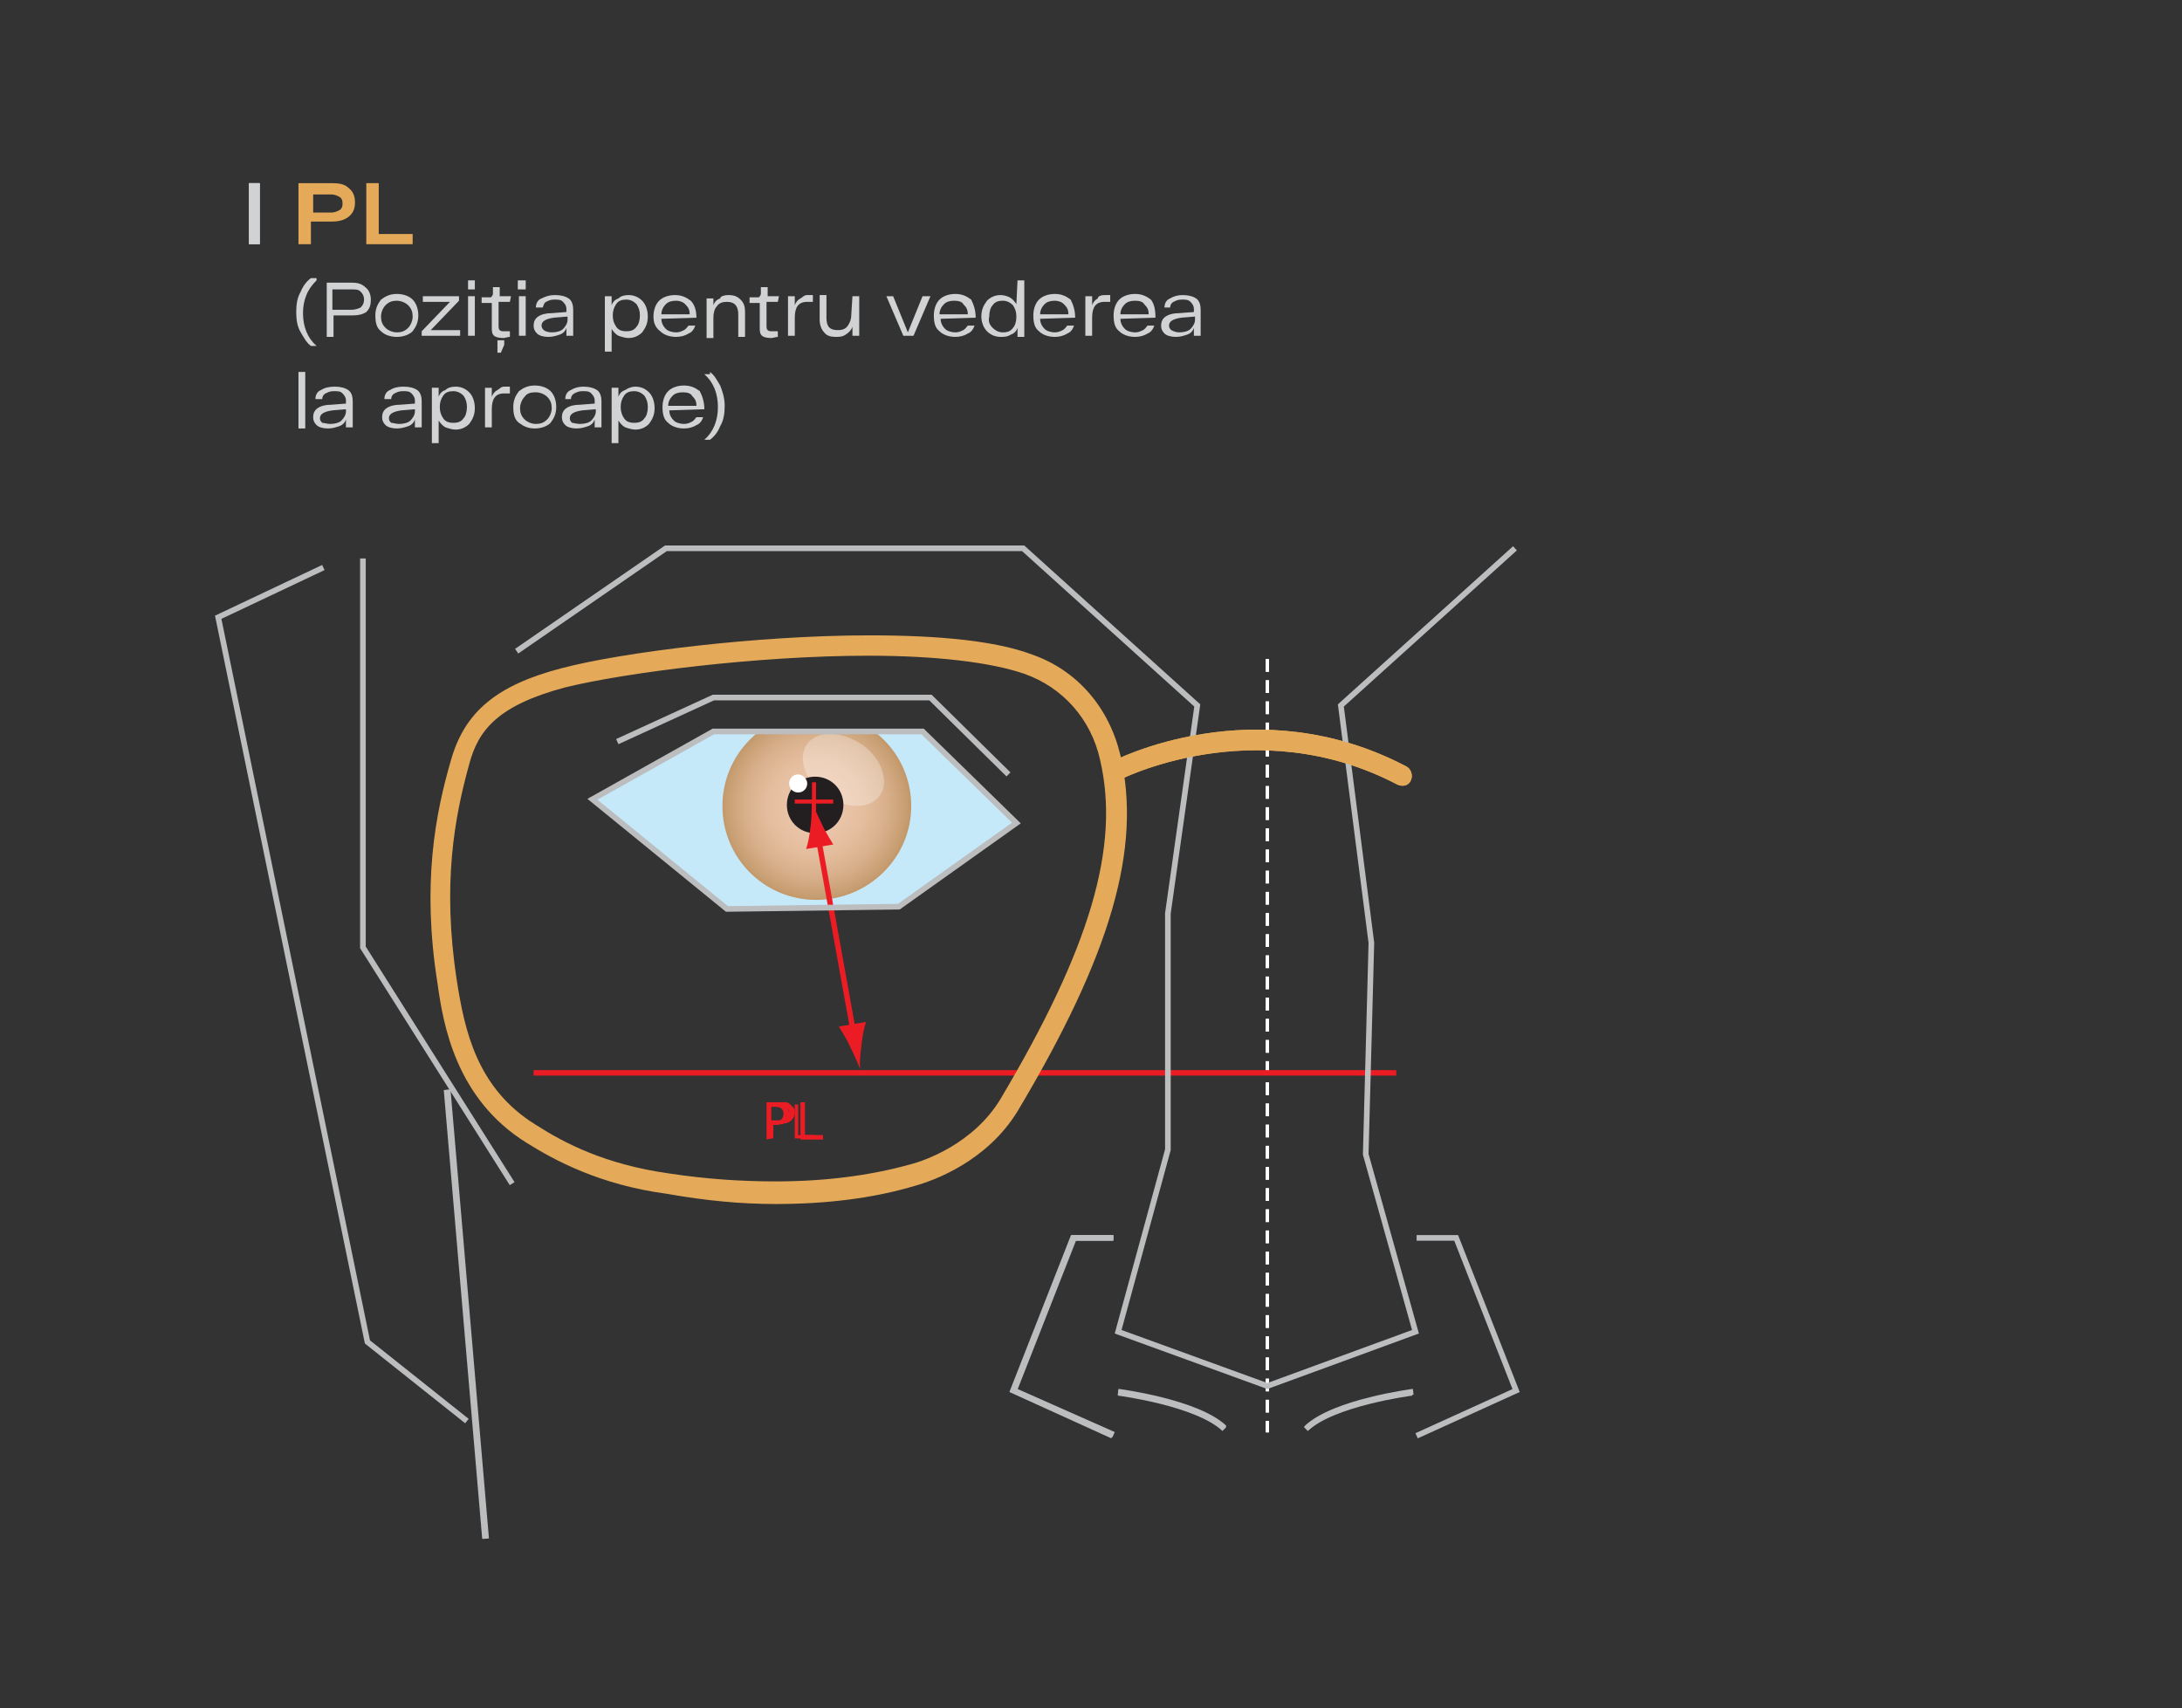 <?xml version="1.0" encoding="utf-8"?>
<!-- Generator: Adobe Illustrator 28.0.0, SVG Export Plug-In . SVG Version: 6.00 Build 0)  -->
<svg version="1.1" id="Layer_1" xmlns="http://www.w3.org/2000/svg" xmlns:xlink="http://www.w3.org/1999/xlink" x="0px" y="0px"
	 viewBox="0 0 193 151.1" style="enable-background:new 0 0 193 151.1;" xml:space="preserve">
<rect x="0" y="0" width="193" height="151.1" fill="#333333" stroke="none"/>
<style type="text/css">
	.st0{fill:#C6E9FA;}
	.st1{fill:none;stroke:#FFFFFF;stroke-width:0.281;stroke-dasharray:1.123,0.749;}
	.st2{fill:none;stroke:#EC1C24;stroke-width:0.342;}
	.st3{fill:#EC1C24;}
	.st4{fill:none;stroke:#BBBDBF;stroke-width:0.499;}
	.st5{fill:#E4AA59;}
	.st6{fill:none;stroke:#D0D2D3;stroke-width:0.962;}
	
		.st7{clip-path:url(#SVGID_00000047026397881404875470000013107032230046309294_);fill:url(#SVGID_00000154407848490545326840000000165460245416938898_);}
	
		.st8{opacity:0.29;clip-path:url(#SVGID_00000165209946704808343450000005791698798474649472_);fill:#FFFFFF;enable-background:new    ;}
	.st9{clip-path:url(#SVGID_00000088126390338255859150000003466876722331913094_);fill:#231F20;}
	.st10{fill:none;stroke:#EC1C24;stroke-width:0.357;}
	.st11{fill:none;stroke:#EC1C24;stroke-width:0.481;}
	.st12{fill:#FFFFFF;}
	.st13{enable-background:new    ;}
	.st14{fill:#D0D2D3;}
</style>
<polygon class="st0" points="79.5,80.2 89.9,72.8 81.6,64.7 63.1,64.7 52.4,70.7 64.3,80.4 "/>
<line class="st1" x1="112.1" y1="58.3" x2="112.1" y2="126.7"/>
<path class="st2" d="M124.8,104.7"/>
<g>
	<g>
		<path class="st3" d="M67.8,97.7c0.2,0,0.4-0.1,0.8-0.1s0.7,0.1,0.9,0.3c0.2,0.1,0.3,0.4,0.3,0.6c0,0.3-0.1,0.5-0.2,0.7
			c-0.2,0.2-0.6,0.3-0.9,0.3c-0.1,0-0.2,0-0.3,0v1.2H68v-3H67.8z M68.2,99.2c0.1,0,0.2,0,0.3,0c0.5,0,0.8-0.2,0.8-0.7
			c0-0.4-0.3-0.6-0.7-0.6c-0.2,0-0.3,0-0.4,0C68.2,97.9,68.2,99.2,68.2,99.2z"/>
		<path class="st3" d="M70.2,97.7h0.4v2.7H72v0.3h-1.7v-3H70.2z"/>
	</g>
</g>
<line class="st4" x1="43" y1="136.1" x2="39.6" y2="96.4"/>
<polyline class="st4" points="98.5,109.5 95,109.5 89.7,123 98.5,126.9 "/>
<path class="st4" d="M125,123.1c0,0-7,0.9-9.4,3.2"/>
<path class="st4" d="M98.9,123.1c0,0,7,0.9,9.4,3.2"/>
<path class="st5" d="M124.1,69.5c0.3,0,0.6-0.2,0.7-0.5c0.2-0.4,0-1-0.4-1.2c-13.3-7-25.8-0.6-26.3-0.3c-0.4,0.2-0.6,0.7-0.4,1.2
	c0.2,0.4,0.7,0.6,1.1,0.4c0.1-0.1,12.2-6.3,24.8,0.3C123.9,69.5,124,69.5,124.1,69.5L124.1,69.5z"/>
<line class="st6" x1="22.5" y1="16.2" x2="22.5" y2="21.6"/>
<g>
	<g>
		<g>
			<defs>
				<rect id="SVGID_1_" x="57.3" y="64.8" width="116.3" height="16.2"/>
			</defs>
			<clipPath id="SVGID_00000065760674850346254410000015919319242513982895_">
				<use xlink:href="#SVGID_1_"  style="overflow:visible;"/>
			</clipPath>
			
				<radialGradient id="SVGID_00000162329607957483470920000005257696221114524803_" cx="-827.515" cy="1837.3" r="8.312" gradientTransform="matrix(-1 0 0 1 -755.309 -1766)" gradientUnits="userSpaceOnUse">
				<stop  offset="0" style="stop-color:#ECC6AB"/>
				<stop  offset="0.291" style="stop-color:#EAC4A8"/>
				<stop  offset="0.521" style="stop-color:#E4BD9E"/>
				<stop  offset="0.731" style="stop-color:#D9B18D"/>
				<stop  offset="0.927" style="stop-color:#CAA176"/>
				<stop  offset="1" style="stop-color:#C3996B"/>
			</radialGradient>
			
				<path style="clip-path:url(#SVGID_00000065760674850346254410000015919319242513982895_);fill:url(#SVGID_00000162329607957483470920000005257696221114524803_);" d="
				M63.9,71.3c0,4.6,3.7,8.3,8.3,8.3c4.6,0,8.4-3.7,8.4-8.3c0-4.6-3.7-8.3-8.4-8.3C67.6,63,63.9,66.7,63.9,71.3z"/>
		</g>
	</g>
	<g>
		<g>
			<defs>
				<rect id="SVGID_00000049926407279356374120000006188384350808364429_" x="57.3" y="64.8" width="116.3" height="16.2"/>
			</defs>
			<clipPath id="SVGID_00000025420562559152278650000013629528175513062825_">
				<use xlink:href="#SVGID_00000049926407279356374120000006188384350808364429_"  style="overflow:visible;"/>
			</clipPath>
			
				<path style="opacity:0.29;clip-path:url(#SVGID_00000025420562559152278650000013629528175513062825_);fill:#FFFFFF;enable-background:new    ;" d="
				M71.4,65.8c-0.9,1.2-0.2,3.3,1.6,4.5c1.8,1.3,3.9,1.3,4.8,0.1c0.9-1.2,0.2-3.3-1.5-4.5C74.4,64.6,72.3,64.6,71.4,65.8z"/>
		</g>
	</g>
	<g>
		<g>
			<defs>
				<rect id="SVGID_00000158746648633921357190000017276506457464563615_" x="57.3" y="64.8" width="116.3" height="16.2"/>
			</defs>
			<clipPath id="SVGID_00000002386842697454088920000003643445455954952613_">
				<use xlink:href="#SVGID_00000158746648633921357190000017276506457464563615_"  style="overflow:visible;"/>
			</clipPath>
			<path style="clip-path:url(#SVGID_00000002386842697454088920000003643445455954952613_);fill:#231F20;" d="M69.6,71.2
				c0,1.4,1.1,2.5,2.5,2.5s2.5-1.1,2.5-2.5s-1.1-2.5-2.5-2.5S69.6,69.8,69.6,71.2z"/>
		</g>
	</g>
</g>
<line class="st10" x1="72" y1="69.2" x2="72" y2="72.6"/>
<line class="st10" x1="70.3" y1="70.9" x2="73.7" y2="70.9"/>
<line class="st1" x1="112.1" y1="58.3" x2="112.1" y2="126.7"/>
<path class="st2" d="M124.8,104.8"/>
<line class="st11" x1="47.2" y1="94.9" x2="123.5" y2="94.9"/>
<g>
	<g>
		<line class="st11" x1="72.4" y1="74.2" x2="75.5" y2="91.4"/>
		<path class="st3" d="M76.2,92.4c0.1-0.8,0.2-1.4,0.4-2l-2.4,0.4c0.1,0.2,0.7,1.1,1,1.8c0.4,0.8,0.7,1.5,0.9,2
			C76,94.1,76.1,93.3,76.2,92.4z"/>
		<path class="st3" d="M71.7,73.1c-0.1,0.8-0.2,1.4-0.4,2l2.4-0.4c-0.1-0.2-0.7-1.1-1-1.8c-0.4-0.8-0.7-1.5-0.9-2
			C71.8,71.5,71.8,72.3,71.7,73.1z"/>
	</g>
</g>
<path class="st12" d="M69.8,69.3c0,0.4,0.3,0.8,0.8,0.8c0.4,0,0.8-0.3,0.8-0.8c0-0.4-0.4-0.8-0.8-0.8C70.1,68.5,69.8,68.9,69.8,69.3
	z"/>
<g>
	<g class="st13">
		<path class="st3" d="M67.8,100.8v-3.3H69c0.2,0,0.4,0,0.5,0c0.2,0,0.3,0.1,0.4,0.2s0.2,0.2,0.3,0.3s0.1,0.3,0.1,0.4
			c0,0.3-0.1,0.5-0.3,0.7c-0.2,0.2-0.5,0.3-1,0.3h-0.8v1.3L67.8,100.8L67.8,100.8z M68.2,99.1H69c0.3,0,0.5-0.1,0.6-0.2
			s0.2-0.2,0.2-0.4c0-0.1,0-0.3-0.1-0.4s-0.2-0.2-0.3-0.2c-0.1,0-0.2,0-0.4,0h-0.8C68.2,97.9,68.2,99.1,68.2,99.1z"/>
		<path class="st3" d="M70.8,100.8v-3.3h0.4v2.9h1.6v0.4H70.8z"/>
	</g>
</g>
<polyline class="st4" points="32.1,49.4 32.1,83.8 45.3,104.7 "/>
<polyline class="st4" points="28.6,50.2 19.3,54.6 32.5,118.7 41.3,125.7 "/>
<line class="st4" x1="42.9" y1="136.1" x2="39.5" y2="96.4"/>
<polyline class="st4" points="45.7,57.6 58.9,48.5 90.5,48.5 105.9,62.4 103.3,80.8 103.3,101.7 98.9,117.8 112.1,122.6 
	125.2,117.8 120.8,102.1 121.3,83.4 118.6,62.4 134,48.5 "/>
<polyline class="st4" points="89.2,68.5 82.3,61.7 63.1,61.7 54.6,65.6 "/>
<polyline class="st4" points="98.4,109.5 94.9,109.5 89.6,123 98.4,127 "/>
<polyline class="st4" points="125.3,127 134.1,123 128.8,109.5 125.3,109.5 "/>
<polygon class="st4" points="79.5,80.2 89.9,72.8 81.6,64.7 63.1,64.7 52.4,70.7 64.3,80.4 "/>
<path class="st4" d="M124.9,123.2c0,0-7,0.9-9.4,3.2"/>
<path class="st4" d="M98.9,123.2c0,0,7,0.9,9.4,3.2"/>
<path class="st5" d="M124.1,69.5c0.3,0,0.6-0.2,0.7-0.5c0.2-0.4,0-1-0.4-1.2c-13.3-7-25.8-0.6-26.3-0.3c-0.4,0.2-0.6,0.7-0.4,1.2
	c0.2,0.4,0.7,0.6,1.1,0.4c0.1-0.1,12.2-6.3,24.8,0.3C123.8,69.5,123.9,69.5,124.1,69.5L124.1,69.5z"/>
<path class="st5" d="M68.6,106.5c4.5,0,8.6-0.5,12.3-1.6c1.8-0.5,6.4-2.2,9.1-6.6c8.3-13.9,11-23.3,9.1-31.5c-1-4.2-3.8-7.5-7.8-8.9
	c-3.2-1.2-8.1-1.7-14.4-1.7c-9.9,0-21.9,1.5-27.2,2.9c-5.8,1.5-8.6,3.9-9.8,8.1c-1.4,4.8-2.6,11-1.2,19.8c0.5,3.6,1.6,10.2,7.9,14.1
	c2.4,1.5,6.4,3.7,12.4,4.5C62.4,106.2,65.5,106.5,68.6,106.5L68.6,106.5z M76.8,58c6.1,0,10.9,0.6,13.8,1.6c3.4,1.2,5.9,4,6.7,7.6
	c1.8,7.7-0.9,16.7-8.8,30c-2.4,4-6.8,5.5-8,5.8c-3.6,1-7.6,1.5-11.9,1.5c-3,0-6.1-0.2-9.4-0.7c-5.7-0.8-9.3-2.7-11.8-4.3
	c-5.2-3.2-6.3-8.3-7-12.8c-1.3-8.5-0.2-14.4,1.1-19.1c0.8-3,2.5-5.2,8.5-6.8C55.3,59.5,67,58,76.8,58L76.8,58z"/>
<g class="st13">
	<path class="st5" d="M29.4,16.2c0.6,0,1.1,0.1,1.4,0.4c0.4,0.3,0.6,0.7,0.6,1.3c0,0.6-0.2,1-0.6,1.3s-0.9,0.4-1.5,0.4h-1.8v2h-1.1
		v-5.4C26.4,16.2,29.4,16.2,29.4,16.2z M29.3,18.8c0.3,0,0.5-0.1,0.7-0.2s0.3-0.3,0.3-0.6c0-0.3-0.1-0.5-0.3-0.6s-0.4-0.2-0.7-0.2
		h-1.6v1.6C27.7,18.8,29.3,18.8,29.3,18.8z"/>
	<path class="st5" d="M33.5,20.7h3v0.9h-4.1v-5.4h1.1V20.7z"/>
</g>
<g class="st13">
	<path class="st14" d="M28,24.8c-0.4,0.4-0.7,0.8-0.9,1.3c-0.2,0.5-0.3,1-0.3,1.6c0,1.2,0.4,2.2,1.2,2.9h-0.5
		c-0.4-0.3-0.6-0.7-0.9-1.2s-0.4-1.1-0.4-1.8c0-0.7,0.1-1.3,0.4-1.8c0.2-0.5,0.5-0.9,0.9-1.2H28V24.8z"/>
	<path class="st14" d="M31.1,25c0.5,0,0.9,0.1,1.2,0.4c0.3,0.2,0.5,0.6,0.5,1.1s-0.1,0.8-0.4,1.1c-0.3,0.2-0.7,0.3-1.2,0.3h-1.7v1.9
		h-0.6V25H31.1z M31.1,27.4c0.3,0,0.6-0.1,0.8-0.2c0.2-0.2,0.3-0.4,0.3-0.7s-0.1-0.5-0.3-0.7s-0.4-0.2-0.8-0.2h-1.7v1.8
		C29.4,27.4,31.1,27.4,31.1,27.4z"/>
	<path class="st14" d="M33.7,29.3c-0.4-0.3-0.5-0.8-0.5-1.4s0.2-1,0.5-1.4c0.4-0.3,0.8-0.5,1.4-0.5c0.6,0,1.1,0.2,1.4,0.5
		c0.3,0.3,0.5,0.8,0.5,1.4s-0.2,1-0.5,1.4c-0.3,0.3-0.8,0.5-1.4,0.5S34,29.6,33.7,29.3z M34.1,27c-0.2,0.2-0.4,0.6-0.4,1
		s0.1,0.7,0.4,1c0.2,0.2,0.6,0.4,1,0.4s0.7-0.1,1-0.4c0.2-0.2,0.4-0.6,0.4-1s-0.1-0.7-0.4-1c-0.2-0.2-0.6-0.4-1-0.4
		C34.7,26.6,34.4,26.7,34.1,27z"/>
	<path class="st14" d="M38.1,29.2h2.6v0.5h-3.4v-0.4l2.5-2.6h-2.4v-0.5h3.2v0.4L38.1,29.2z"/>
	<path class="st14" d="M41.4,25.6v-0.8H42v0.8H41.4z M41.4,29.7v-3.5H42v3.5H41.4z"/>
	<path class="st14" d="M45.1,26.7h-1v2c0,0.3,0,0.4,0.1,0.5s0.2,0.1,0.4,0.1c0.1,0,0.3,0,0.5,0v0.5c-0.2,0-0.4,0.1-0.6,0.1
		c-0.4,0-0.7-0.1-0.8-0.2c-0.2-0.2-0.2-0.4-0.2-0.8v-2.1h-0.9v-0.5h0.7c0.1,0,0.2,0,0.2-0.1c0,0,0.1-0.1,0.1-0.2v-0.6h0.6v0.8h1
		L45.1,26.7L45.1,26.7z M44,31.2v-1.1h0.6v0.4l-0.3,0.7H44z"/>
	<path class="st14" d="M45.8,25.6v-0.8h0.7v0.8H45.8z M45.9,29.7v-3.5h0.6v3.5H45.9z"/>
	<path class="st14" d="M49.1,26.1c0.5,0,0.9,0.1,1.2,0.3c0.3,0.2,0.4,0.6,0.4,1v2.3h-0.6V29c-0.1,0.3-0.3,0.5-0.6,0.6
		s-0.6,0.2-1,0.2s-0.8-0.1-1-0.3c-0.2-0.2-0.3-0.4-0.3-0.7c0-0.3,0.1-0.6,0.4-0.8c0.3-0.2,0.7-0.3,1.2-0.3l1.3-0.1v-0.3
		c0-0.2-0.1-0.4-0.3-0.6s-0.4-0.2-0.8-0.2c-0.3,0-0.5,0.1-0.7,0.2S48.1,27,48,27.2h-0.6c0-0.4,0.2-0.7,0.5-0.8
		C48.3,26.2,48.6,26.1,49.1,26.1z M48.8,29.4c0.4,0,0.8-0.1,1-0.3c0.2-0.2,0.4-0.5,0.4-0.8V28L49,28.1c-0.7,0.1-1.1,0.3-1.1,0.7
		c0,0.2,0.1,0.3,0.2,0.4C48.2,29.3,48.5,29.4,48.8,29.4z"/>
	<path class="st14" d="M55.6,26.1c0.5,0,0.9,0.2,1.2,0.5s0.5,0.8,0.5,1.4s-0.2,1-0.5,1.4c-0.3,0.3-0.7,0.5-1.2,0.5
		c-0.3,0-0.6-0.1-0.9-0.2c-0.2-0.1-0.4-0.3-0.6-0.6v2h-0.6v-4.9h0.6V27c0.1-0.3,0.3-0.5,0.6-0.6C54.9,26.2,55.2,26.1,55.6,26.1z
		 M55.4,29.3c0.4,0,0.7-0.1,0.9-0.4c0.2-0.2,0.3-0.6,0.3-1s-0.1-0.7-0.3-1c-0.2-0.2-0.5-0.4-0.9-0.4s-0.7,0.1-0.9,0.4
		s-0.3,0.6-0.3,1s0.1,0.7,0.3,1C54.7,29.2,55,29.3,55.4,29.3z"/>
	<path class="st14" d="M61.6,28.1L61.6,28.1l-3.1,0.1c0,0.4,0.2,0.7,0.4,0.9c0.2,0.2,0.6,0.3,0.9,0.3c0.3,0,0.5-0.1,0.7-0.2
		s0.3-0.3,0.4-0.4h0.6c-0.1,0.3-0.3,0.6-0.6,0.7c-0.3,0.2-0.7,0.3-1.1,0.3c-0.6,0-1.1-0.2-1.4-0.5C58,29,57.8,28.6,57.8,28
		s0.2-1.1,0.5-1.4s0.8-0.5,1.4-0.5c0.6,0,1,0.2,1.4,0.5C61.4,26.9,61.6,27.4,61.6,28.1z M59.8,26.6c-0.4,0-0.7,0.1-0.9,0.3
		c-0.2,0.2-0.4,0.5-0.4,0.9H61c0-0.4-0.1-0.6-0.4-0.9C60.4,26.7,60.1,26.6,59.8,26.6z"/>
	<path class="st14" d="M64.4,26.1c0.5,0,0.8,0.1,1.1,0.4s0.4,0.6,0.4,1.1v2.2h-0.6v-2c0-0.7-0.3-1.1-1-1.1c-0.4,0-0.7,0.1-0.9,0.4
		c-0.2,0.2-0.3,0.6-0.3,1v1.8h-0.6v-3.5h0.6V27c0.1-0.3,0.3-0.5,0.6-0.6C63.7,26.2,64.1,26.1,64.4,26.1z"/>
	<path class="st14" d="M68.8,26.7h-1v2c0,0.3,0,0.4,0.1,0.5s0.2,0.1,0.4,0.1c0.1,0,0.3,0,0.5,0v0.5c-0.2,0-0.4,0.1-0.6,0.1
		c-0.4,0-0.7-0.1-0.8-0.2c-0.2-0.2-0.2-0.4-0.2-0.8v-2.1h-0.9v-0.5H67c0.1,0,0.2,0,0.2-0.1c0,0,0.1-0.1,0.1-0.2v-0.6h0.6v0.8h1
		L68.8,26.7L68.8,26.7z"/>
	<path class="st14" d="M71.4,26.1c0.1,0,0.3,0,0.5,0v0.6c-0.2,0-0.4,0-0.5,0c-0.8,0-1.1,0.5-1.1,1.4v1.6h-0.6v-3.5h0.6V27
		c0.1-0.3,0.3-0.5,0.5-0.6S71.1,26.1,71.4,26.1z"/>
	<path class="st14" d="M75.4,26.2H76v3.5h-0.6v-0.8c-0.1,0.3-0.3,0.5-0.6,0.7c-0.3,0.2-0.6,0.2-0.9,0.2c-0.4,0-0.8-0.1-1-0.4
		c-0.2-0.2-0.4-0.6-0.4-1.1v-2.2h0.6v2c0,0.8,0.3,1.1,1,1.1c0.4,0,0.7-0.1,0.9-0.4c0.2-0.3,0.3-0.6,0.3-1L75.4,26.2L75.4,26.2z"/>
	<path class="st14" d="M81.6,26.2h0.7l-1.5,3.5h-0.9l-1.5-3.5H79l1.3,3.2L81.6,26.2z"/>
	<path class="st14" d="M86.3,28.1L86.3,28.1l-3.1,0.1c0,0.4,0.2,0.7,0.4,0.9c0.2,0.2,0.6,0.3,0.9,0.3s0.5-0.1,0.7-0.2
		s0.3-0.3,0.4-0.4h0.6c-0.1,0.3-0.3,0.6-0.6,0.7c-0.3,0.2-0.7,0.3-1.1,0.3c-0.6,0-1.1-0.2-1.4-0.5c-0.4-0.3-0.5-0.8-0.5-1.4
		s0.2-1.1,0.5-1.4s0.8-0.5,1.4-0.5s1,0.2,1.4,0.5C86.1,26.9,86.3,27.4,86.3,28.1z M84.4,26.6c-0.4,0-0.7,0.1-0.9,0.3
		c-0.2,0.2-0.4,0.5-0.4,0.9h2.5c0-0.4-0.1-0.6-0.4-0.9C85.1,26.7,84.8,26.6,84.4,26.6z"/>
	<path class="st14" d="M90,24.8h0.6v5H90V29c-0.1,0.3-0.3,0.5-0.6,0.6c-0.3,0.2-0.6,0.2-0.9,0.2c-0.5,0-0.9-0.2-1.2-0.5
		C87,29,86.8,28.5,86.8,28c0-0.6,0.2-1,0.5-1.4c0.3-0.3,0.7-0.5,1.2-0.5c0.3,0,0.6,0.1,0.8,0.2c0.2,0.1,0.4,0.3,0.6,0.6L90,24.8
		L90,24.8z M87.8,29c0.2,0.2,0.5,0.4,0.9,0.4s0.7-0.1,0.9-0.4c0.2-0.2,0.3-0.6,0.3-1s-0.1-0.7-0.3-1c-0.2-0.2-0.5-0.4-0.9-0.4
		S88,26.7,87.8,27c-0.2,0.2-0.3,0.6-0.3,1C87.4,28.4,87.5,28.7,87.8,29z"/>
	<path class="st14" d="M95.1,28.1L95.1,28.1L92,28.2c0,0.4,0.2,0.7,0.4,0.9c0.2,0.2,0.6,0.3,0.9,0.3s0.5-0.1,0.7-0.2
		s0.3-0.3,0.4-0.4H95c-0.1,0.3-0.3,0.6-0.6,0.7c-0.3,0.2-0.7,0.3-1.1,0.3c-0.6,0-1.1-0.2-1.4-0.5c-0.4-0.3-0.5-0.8-0.5-1.4
		s0.2-1.1,0.5-1.4s0.8-0.5,1.4-0.5s1,0.2,1.4,0.5C94.9,26.9,95.1,27.4,95.1,28.1z M93.3,26.6c-0.4,0-0.7,0.1-0.9,0.3
		c-0.2,0.2-0.4,0.5-0.4,0.9h2.5c0-0.4-0.1-0.6-0.4-0.9C93.9,26.7,93.6,26.6,93.3,26.6z"/>
	<path class="st14" d="M97.7,26.1c0.1,0,0.3,0,0.5,0v0.6c-0.2,0-0.4,0-0.5,0c-0.8,0-1.1,0.5-1.1,1.4v1.6H96v-3.5h0.6V27
		c0.1-0.3,0.3-0.5,0.5-0.6C97.1,26.2,97.4,26.1,97.7,26.1z"/>
	<path class="st14" d="M102.2,28.1L102.2,28.1l-3.1,0.1c0,0.4,0.2,0.7,0.4,0.9c0.2,0.2,0.6,0.3,0.9,0.3s0.5-0.1,0.7-0.2
		s0.3-0.3,0.4-0.4h0.6c-0.1,0.3-0.3,0.6-0.6,0.7c-0.3,0.2-0.7,0.3-1.1,0.3c-0.6,0-1.1-0.2-1.4-0.5c-0.4-0.3-0.5-0.8-0.5-1.4
		s0.2-1.1,0.5-1.4s0.8-0.5,1.4-0.5s1,0.2,1.4,0.5C102.1,26.9,102.2,27.4,102.2,28.1z M100.4,26.6c-0.4,0-0.7,0.1-0.9,0.3
		c-0.2,0.2-0.4,0.5-0.4,0.9h2.5c0-0.4-0.1-0.6-0.4-0.9C101.1,26.7,100.8,26.6,100.4,26.6z"/>
	<path class="st14" d="M104.6,26.1c0.5,0,0.9,0.1,1.2,0.3c0.3,0.2,0.4,0.6,0.4,1v2.3h-0.6V29c-0.1,0.3-0.3,0.5-0.6,0.6
		c-0.3,0.1-0.6,0.2-1,0.2s-0.8-0.1-1-0.3c-0.2-0.2-0.3-0.4-0.3-0.7c0-0.3,0.1-0.6,0.4-0.8c0.3-0.2,0.7-0.3,1.2-0.3l1.3-0.1v-0.3
		c0-0.2-0.1-0.4-0.3-0.6s-0.4-0.2-0.8-0.2c-0.3,0-0.5,0.1-0.7,0.2s-0.3,0.3-0.3,0.5H103c0-0.4,0.2-0.7,0.5-0.8
		C103.8,26.2,104.2,26.1,104.6,26.1z M104.3,29.4c0.4,0,0.8-0.1,1-0.3c0.2-0.2,0.4-0.5,0.4-0.8V28l-1.2,0.1
		c-0.7,0.1-1.1,0.3-1.1,0.7c0,0.2,0.1,0.3,0.2,0.4C103.8,29.3,104,29.4,104.3,29.4z"/>
</g>
<g class="st13">
	<path class="st14" d="M26.3,32.9H27v5h-0.6v-5H26.3z"/>
	<path class="st14" d="M29.6,34.2c0.5,0,0.9,0.1,1.2,0.3c0.3,0.2,0.4,0.6,0.4,1v2.3h-0.6v-0.7c-0.1,0.3-0.3,0.5-0.6,0.6
		c-0.3,0.1-0.6,0.2-1,0.2s-0.8-0.1-1-0.3s-0.3-0.4-0.3-0.7s0.1-0.6,0.4-0.8s0.7-0.3,1.2-0.3l1.3-0.1v-0.3c0-0.2-0.1-0.4-0.3-0.6
		s-0.4-0.2-0.8-0.2c-0.3,0-0.5,0.1-0.7,0.2s-0.3,0.3-0.3,0.5h-0.6c0-0.4,0.2-0.7,0.5-0.8C28.7,34.3,29.1,34.2,29.6,34.2z M29.2,37.5
		c0.4,0,0.8-0.1,1-0.3s0.4-0.5,0.4-0.8v-0.2l-1.2,0.1c-0.7,0.1-1.1,0.3-1.1,0.7c0,0.2,0.1,0.3,0.2,0.4
		C28.7,37.4,28.9,37.5,29.2,37.5z"/>
	<path class="st14" d="M35.7,34.2c0.5,0,0.9,0.1,1.2,0.3s0.4,0.6,0.4,1v2.3h-0.6v-0.7c-0.1,0.3-0.3,0.5-0.6,0.6s-0.6,0.2-1,0.2
		s-0.8-0.1-1-0.3s-0.3-0.4-0.3-0.7s0.1-0.6,0.4-0.8c0.3-0.2,0.7-0.3,1.2-0.3l1.3-0.1v-0.3c0-0.2-0.1-0.4-0.3-0.6s-0.4-0.2-0.8-0.2
		c-0.3,0-0.5,0.1-0.7,0.2s-0.3,0.3-0.3,0.5H34c0-0.4,0.2-0.7,0.5-0.8C34.8,34.3,35.2,34.2,35.7,34.2z M35.3,37.5
		c0.4,0,0.8-0.1,1-0.3s0.4-0.5,0.4-0.8v-0.2l-1.2,0.1c-0.7,0.1-1.1,0.3-1.1,0.7c0,0.2,0.1,0.3,0.2,0.4C34.8,37.4,35,37.5,35.3,37.5z
		"/>
	<path class="st14" d="M40.3,34.2c0.5,0,0.9,0.2,1.2,0.5s0.5,0.8,0.5,1.4c0,0.6-0.2,1-0.5,1.4c-0.3,0.3-0.7,0.5-1.2,0.5
		c-0.3,0-0.6-0.1-0.9-0.2c-0.2-0.1-0.4-0.3-0.6-0.6v2h-0.6v-4.9h0.6v0.8c0.1-0.3,0.3-0.5,0.6-0.6C39.6,34.3,39.9,34.2,40.3,34.2z
		 M40.1,37.4c0.4,0,0.7-0.1,0.9-0.4c0.2-0.2,0.3-0.6,0.3-1s-0.1-0.7-0.3-1c-0.2-0.2-0.5-0.4-0.9-0.4s-0.7,0.1-0.9,0.4
		s-0.3,0.6-0.3,1s0.1,0.7,0.3,1C39.4,37.3,39.7,37.4,40.1,37.4z"/>
	<path class="st14" d="M44.6,34.2c0.1,0,0.3,0,0.5,0v0.6c-0.2,0-0.4,0-0.5,0c-0.8,0-1.1,0.5-1.1,1.4v1.6h-0.6v-3.5h0.6v0.8
		c0.1-0.3,0.3-0.5,0.5-0.6S44.3,34.2,44.6,34.2z"/>
	<path class="st14" d="M45.9,37.4c-0.4-0.3-0.5-0.8-0.5-1.4c0-0.6,0.2-1,0.5-1.4c0.4-0.3,0.8-0.5,1.4-0.5c0.6,0,1.1,0.2,1.4,0.5
		c0.3,0.3,0.5,0.8,0.5,1.4c0,0.6-0.2,1-0.5,1.4c-0.3,0.3-0.8,0.5-1.4,0.5S46.3,37.7,45.9,37.4z M46.4,35.1c-0.2,0.2-0.4,0.6-0.4,1
		s0.1,0.7,0.4,1c0.2,0.2,0.6,0.4,1,0.4s0.7-0.1,1-0.4c0.2-0.2,0.4-0.6,0.4-1s-0.1-0.7-0.4-1c-0.2-0.2-0.6-0.4-1-0.4
		C46.9,34.7,46.6,34.8,46.4,35.1z"/>
	<path class="st14" d="M51.6,34.2c0.5,0,0.9,0.1,1.2,0.3s0.4,0.6,0.4,1v2.3h-0.6v-0.7c-0.1,0.3-0.3,0.5-0.6,0.6s-0.6,0.2-1,0.2
		s-0.8-0.1-1-0.3s-0.3-0.4-0.3-0.7s0.1-0.6,0.4-0.8c0.3-0.2,0.7-0.3,1.2-0.3l1.3-0.1v-0.3c0-0.2-0.1-0.4-0.3-0.6s-0.4-0.2-0.8-0.2
		c-0.3,0-0.5,0.1-0.7,0.2s-0.3,0.3-0.3,0.5H50c0-0.4,0.2-0.7,0.5-0.8C50.8,34.3,51.2,34.2,51.6,34.2z M51.3,37.5
		c0.4,0,0.8-0.1,1-0.3s0.4-0.5,0.4-0.8v-0.2l-1.2,0.1c-0.7,0.1-1.1,0.3-1.1,0.7c0,0.2,0.1,0.3,0.2,0.4C50.7,37.4,51,37.5,51.3,37.5z
		"/>
	<path class="st14" d="M56.2,34.2c0.5,0,0.9,0.2,1.2,0.5s0.5,0.8,0.5,1.4c0,0.6-0.2,1-0.5,1.4c-0.3,0.3-0.7,0.5-1.2,0.5
		c-0.3,0-0.6-0.1-0.9-0.2c-0.2-0.1-0.4-0.3-0.6-0.6v2h-0.6v-4.9h0.6v0.8c0.1-0.3,0.3-0.5,0.6-0.6C55.6,34.3,55.9,34.2,56.2,34.2z
		 M56.1,37.4c0.4,0,0.7-0.1,0.9-0.4c0.2-0.2,0.3-0.6,0.3-1s-0.1-0.7-0.3-1c-0.2-0.2-0.5-0.4-0.9-0.4s-0.7,0.1-0.9,0.4
		s-0.3,0.6-0.3,1s0.1,0.7,0.3,1C55.4,37.3,55.7,37.4,56.1,37.4z"/>
	<path class="st14" d="M62.3,36.2L62.3,36.2l-3.1,0.1c0,0.4,0.2,0.7,0.4,0.9s0.6,0.3,0.9,0.3c0.3,0,0.5-0.1,0.7-0.2s0.3-0.3,0.4-0.4
		h0.6c-0.1,0.3-0.3,0.6-0.6,0.7c-0.3,0.2-0.7,0.3-1.1,0.3c-0.6,0-1.1-0.2-1.4-0.5c-0.4-0.3-0.5-0.8-0.5-1.4c0-0.6,0.2-1.1,0.5-1.4
		s0.8-0.5,1.4-0.5c0.6,0,1,0.2,1.4,0.5C62.1,35,62.3,35.5,62.3,36.2z M60.4,34.7c-0.4,0-0.7,0.1-0.9,0.3s-0.4,0.5-0.4,0.9h2.5
		c0-0.4-0.1-0.6-0.4-0.9C61.1,34.8,60.8,34.7,60.4,34.7z"/>
	<path class="st14" d="M62.8,32.9c0.4,0.3,0.6,0.7,0.9,1.2c0.2,0.5,0.4,1.1,0.4,1.8s-0.1,1.3-0.4,1.8c-0.2,0.5-0.5,0.9-0.9,1.2h-0.5
		c0.8-0.7,1.2-1.7,1.2-2.9s-0.4-2.2-1.2-2.9h0.5V32.9z"/>
</g>
<line class="st6" x1="22.5" y1="16.2" x2="22.5" y2="21.6"/>
</svg>
